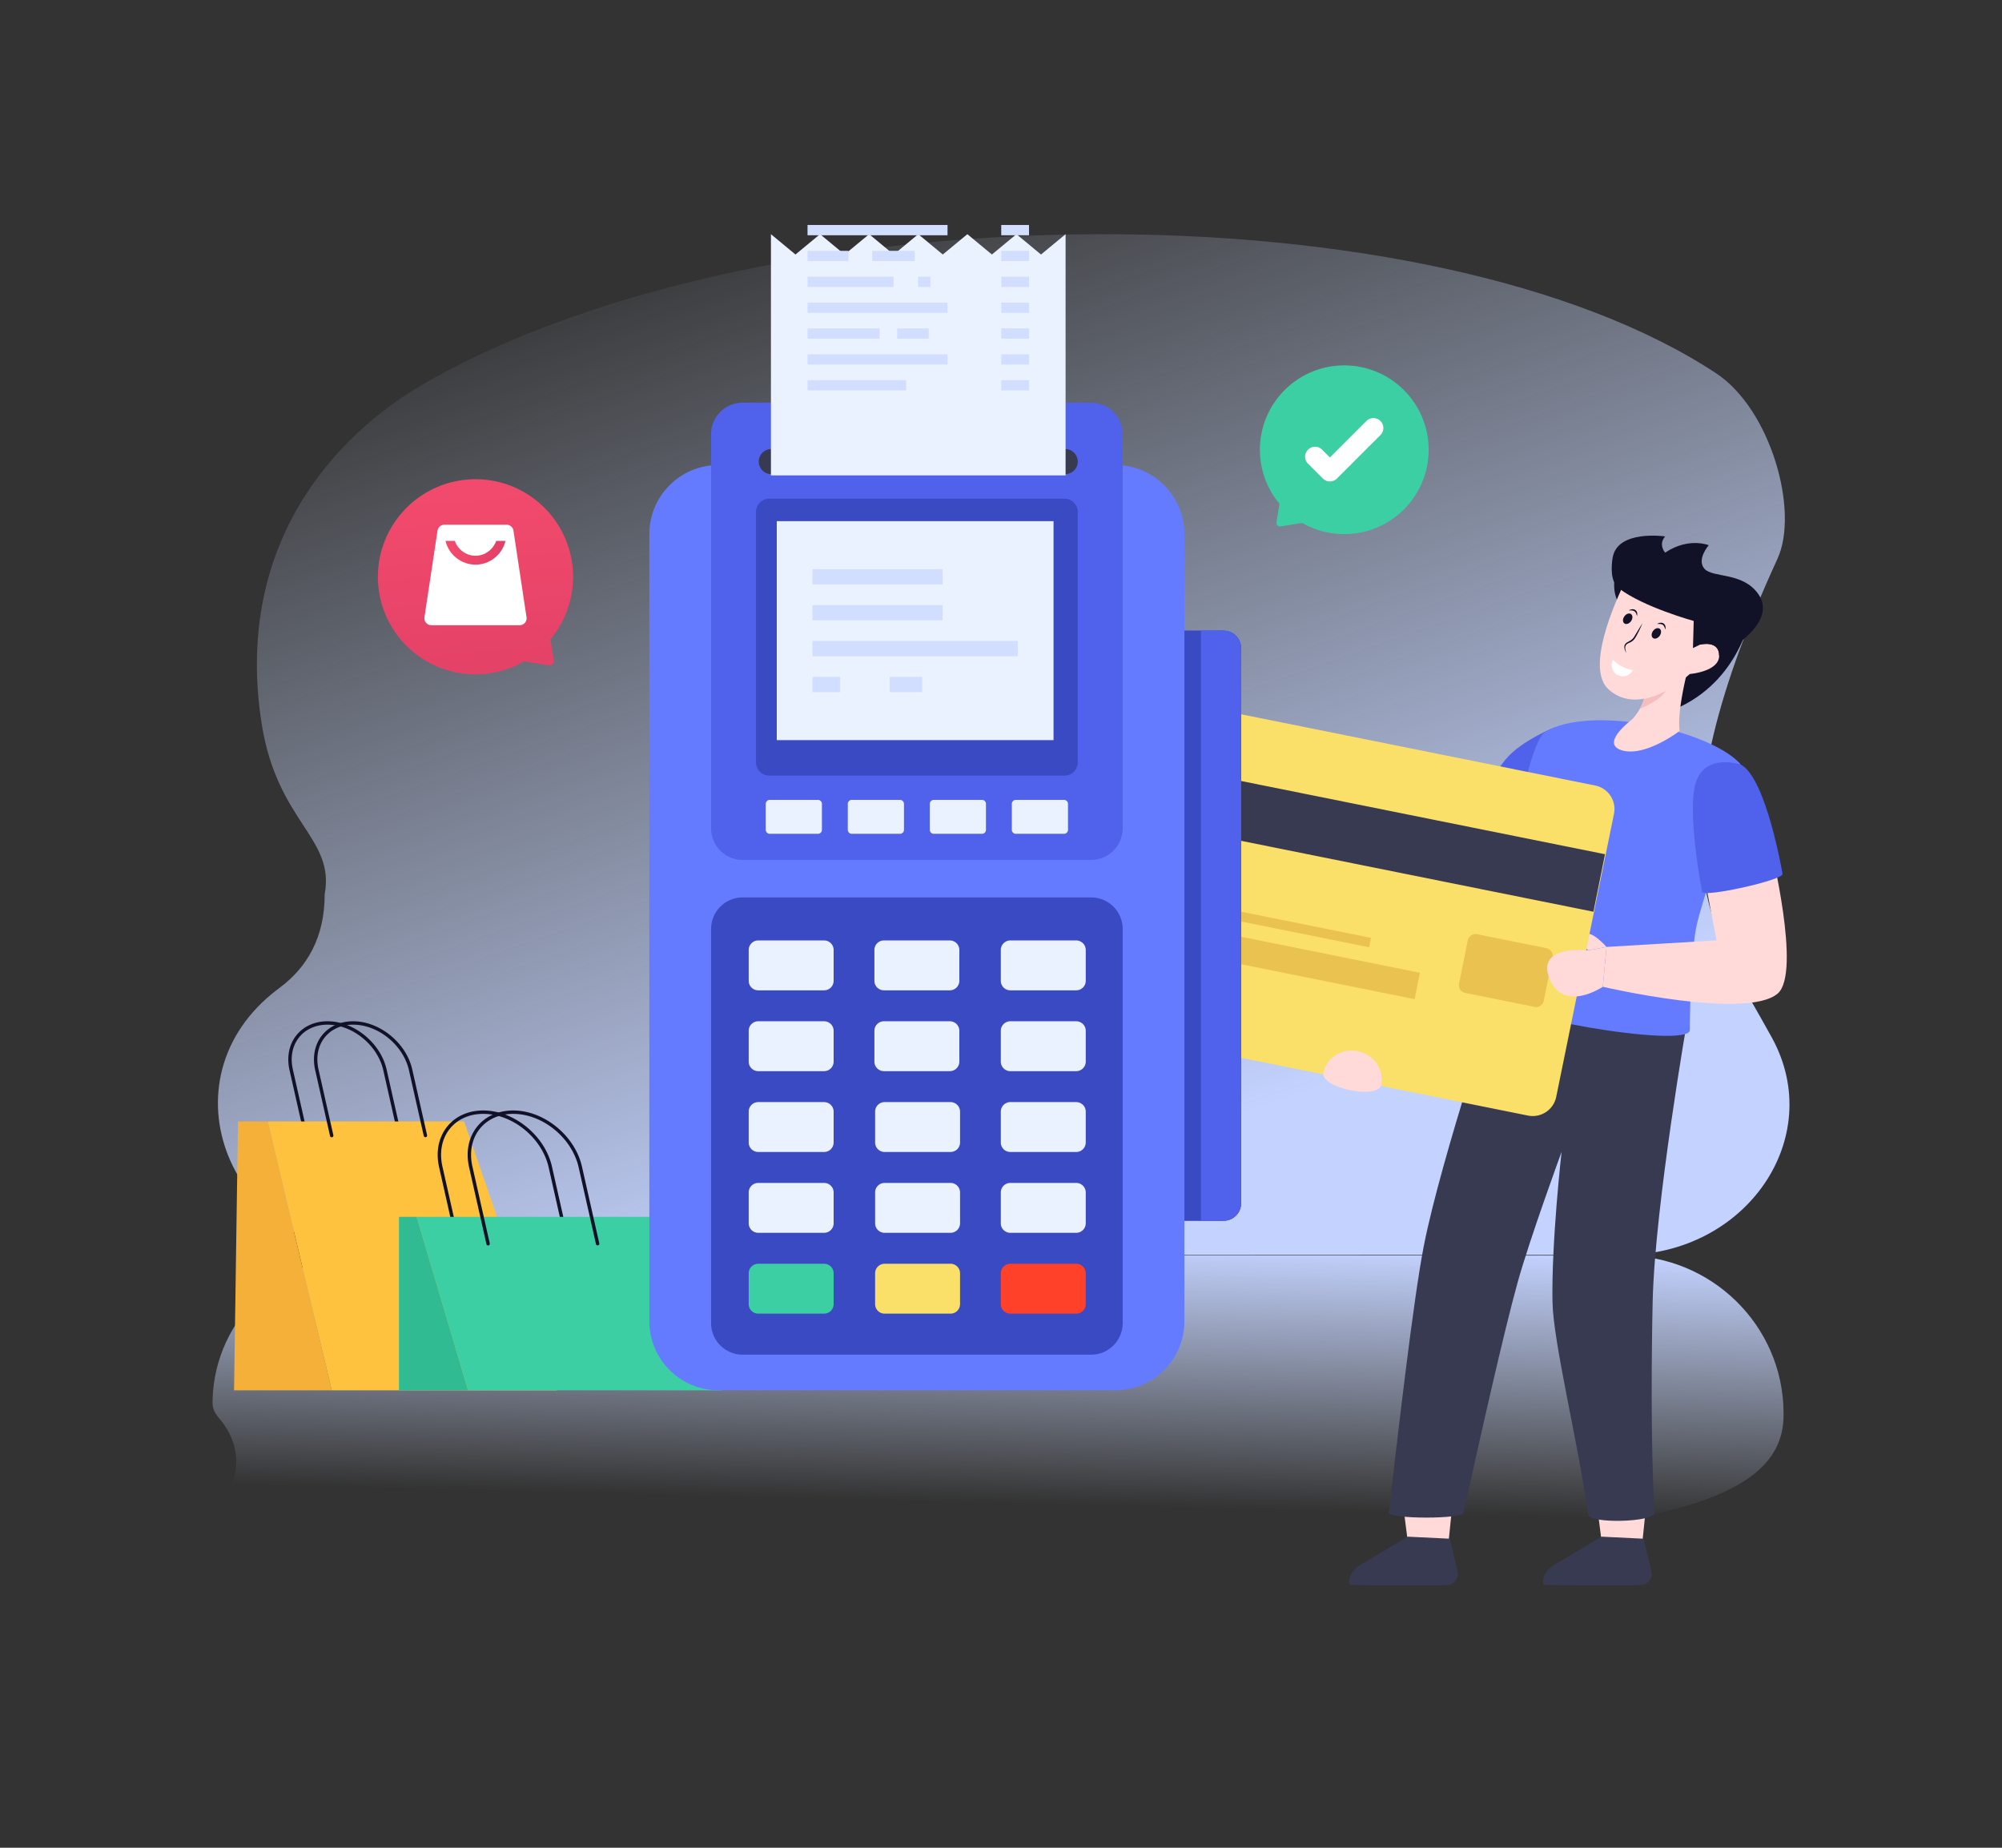 <svg xmlns="http://www.w3.org/2000/svg" xml:space="preserve" id="card-payment-for-shopping" x="0" y="0" style="enable-background:new 0 0 650 600" version="1.1" viewBox="0 0 650 600">
  <rect x="0" y="0" width="650" height="600" fill="#333333" stroke="none"/>
  <linearGradient id="SVGID_1_" x1="252.853" x2="364.78" y1="55.848" y2="375.351" gradientUnits="userSpaceOnUse">
    <stop offset="0" style="stop-color:#cedcf9;stop-opacity:0"></stop>
    <stop offset="1" style="stop-color:#c3d2ff"></stop>
  </linearGradient>
  <path d="M527.084 407.504H124.73c-50.147 0-73.148-56.874-34.75-86.14.319-.25.647-.48.966-.729 8.75-6.578 14.47-16.19 14.47-30.244 3.409-18.435-15.406-23.346-20.439-55.297-8.86-56.156 21.277-93.058 54.97-111.833 112.323-62.614 325.498-62.614 417.272-2.026 17.67 11.678 27.017 44.667 19.872 60.238-43.989 95.893-20.151 121.794-1.724 155.612 17.679 32.43-8.411 70.42-48.284 70.42z" style="fill:url(#SVGID_1_)"></path>
  <linearGradient id="SVGID_2_" x1="323.291" x2="325.371" y1="488.109" y2="402.794" gradientUnits="userSpaceOnUse">
    <stop offset="0" style="stop-color:#cedcf9;stop-opacity:0"></stop>
    <stop offset="1" style="stop-color:#c3d2ff"></stop>
  </linearGradient>
  <path d="M579.072 458.36v1.318c-.16 27.599-40.062 41.344-180.299 40.675-18.396-.08-37.61-.43-57.123-.999-10.404 14.254-67.178 24.914-135.602 24.595-75.75-.37-137.068-14.074-136.958-30.613.01-1.957.877-3.873 2.531-5.72 7.126-7.925 6.557-18.905-.389-26.95-1.465-1.697-2.242-3.374-2.232-5.02 0-.48.01-.969.03-1.478.897-26.151 22.781-46.683 48.911-46.663l409.519.21c28.103.01 51.273 22.517 51.612 50.646z" style="fill:url(#SVGID_2_)"></path>
  <path d="m519.975 500.241 13.333-.158.717-6.972.637-6.093-16.462-.477.815 6.219z" style="fill:#ffdad9"></path>
  <path d="m533.656 499.65 2.544 10.63a3.71 3.71 0 0 1-3.516 4.42c-9.378.315-27.811.004-31.215-.027a.506.506 0 0 1-.5-.487c-.152-3.252 2.008-5.32 5.19-6.918l13.781-8.283 13.716.666z" style="fill:#373a50"></path>
  <path d="m457.034 500.241 13.334-.158.716-6.972.638-6.093-16.462-.477.815 6.219z" style="fill:#ffdad9"></path>
  <path d="m470.715 499.65 2.545 10.63a3.71 3.71 0 0 1-3.516 4.42c-9.378.315-27.811.004-31.215-.027a.506.506 0 0 1-.5-.487c-.152-3.252 2.008-5.32 5.19-6.918l13.78-8.283 13.716.666z" style="fill:#373a50"></path>
  <path d="M548.512 195.937s-6.569 11.823-18.168 4.725c-11.599-7.088-3.554-20.163-3.554-20.163l16.04 4.725 5.682 10.713z" style="fill:#111228"></path>
  <path d="M568.818 197.788s-2.734 21.965-23.53 31.83c-19.286 9.15-7.377-24.65-8.685-24.478l16.273-11.039 15.942 3.687z" style="fill:#111228"></path>
  <path d="M505.107 236.015s-11.028 4.337-16.174 10.464-12.01 19.852-12.01 19.852l21.445 16.298 6.74-46.614z" style="fill:#5062eb"></path>
  <path d="M475.19 491.205c5.14-23.412 13.06-58.691 17.57-74.87 4.008-14.384 14.248-42.306 14.248-42.306s-3.344 29.537-2.948 48.845c.27 13.172 8.33 45.588 11.565 68.86.077 3.151 21.632 2.622 21.555-.53-1.347-22.058-.901-55.629-.595-68.71.733-31.234 11.34-91.83 11.34-91.83l-60.007-14.067s-19.952 59-25.638 87.962c-3.348 17.055-8.663 62.81-11.33 86.646 0 2.113 24.24 2.113 24.24 0z" style="fill:#373a50"></path>
  <path d="M564.825 247.803c3.075 3.2-10.766 39.037-13.853 52.174-2.271 9.665-2.328 34.578-2.328 34.578-.732 6.186-65.587-4.992-64.854-11.178 0 0 9.529-80.657 17.99-85.77 14.41-8.705 52.402-.88 63.045 10.196z" style="fill:#657bff"></path>
  <path d="M545.342 237.33s-11.042 8.48-18.607 6.356c-7.565-2.122 3.111-10.017 3.111-10.017s1.367-1.354 2.55-3.466c.537-.939 1.038-2.037 1.355-3.233.012-.025.012-.048.012-.073a9.596 9.596 0 0 0 .342-2.733c2.562-.305 5.039-1.282 7.187-2.428 3.99-2.124 6.82-4.796 6.82-4.796s-3.71 13.703-2.77 20.39z" style="fill:#ffdad9"></path>
  <path d="M540.889 224.298c-2.026 2.99-6.455 5.064-8.493 5.905.537-.939 1.038-2.037 1.355-3.233.012-.025.012-.048.012-.073 2.538-.451 4.978-1.452 7.126-2.6z" style="fill:#f4bebe"></path>
  <path d="M558.168 212.913c0 5.202-9.55 5.951-9.55 5.951s-7.608 7.186-15.87 8.189c-3.567.432-7.25-.275-10.5-3.219-7.418-6.711 1.73-27.562 5.593-35.477.939-1.92 1.572-3.08 1.572-3.08l31.72 8.8-9.17 15.248s6.205-1.615 6.205 3.588z" style="fill:#ffdad9"></path>
  <ellipse cx="537.776" cy="205.672" rx="1.861" ry="1.335" style="fill:#111228" transform="rotate(-54.928 537.777 205.672)"></ellipse>
  <ellipse cx="528.476" cy="200.92" rx="1.861" ry="1.335" style="fill:#111228" transform="rotate(-54.928 528.476 200.92)"></ellipse>
  <path d="M528.81 198.2c.302-.179.624-.308.986-.362.808-.131 1.561.314 1.744 1.153.044.357.049.71.01 1.055-.167-.316-.264-.63-.372-.926-.298-.563-.599-.815-1.368-.9-.312-.029-.649 0-1-.02zM537.997 202.585c.302-.178.624-.307.986-.361.808-.132 1.561.313 1.744 1.153.044.356.049.71.01 1.054-.43-.81-.34-1.671-1.74-1.825-.312-.03-.649 0-1-.021zM533.299 202.327c-.459 1.122-1.907 4.364-2.804 5.379-.351.39-.82.723-1.298.918-1.273.534-2.035.99-1.153 3.45-.253-.435-.483-.89-.604-1.402-.283-1.416.418-1.905 1.56-2.478.444-.2.807-.467 1.125-.825.591-.645 1.958-3.237 3.174-5.042z" style="fill:#111228"></path>
  <path d="M530.097 217.574c-.013.029-.019.058-.033.085a3.586 3.586 0 1 1-6.387-3.263c.014-.027.035-.05.05-.076 1.797 1.747 3.915 2.843 6.37 3.254z" style="fill:#fff"></path>
  <path d="M558.168 212.913c0-5.203-6.204-3.588-6.204-3.588l-2.301 1.118.241-8.806s-16.39-4.514-24.293-10.592c-2.86-2.185-2.434-7.289-2.055-9.79 1.425-9.402 17.074-7.07 17.074-7.07-2.332 2.702 0 5.266 0 5.266 7.672-5.118 14.151-2.406 14.151-2.406s-4.063 4.664-1.361 7.671c2.712 3.008 12.362.947 17.45 8.174 7.04 10-12.702 20.023-12.702 20.023z" style="fill:#111228"></path>
  <path d="M574.748 274.51s10.268 41.426 2.415 48.116c-10.165 8.66-56.763-2.202-56.763-2.202l1.197-12.937 35.709-2.13-4.693-24.552 22.135-6.296z" style="fill:#ffdad9"></path>
  <path d="M565.268 248.298s-11.062-3.813-14.486 5.215 1.846 36.06 1.846 36.06c.41 1.996 26.521-3.816 26.111-5.81 0 0-5.233-30.95-13.47-35.465z" style="fill:#5062eb"></path>
  <path d="m521.598 307.483-5.955 1.113s-3.359-2.56-1.392-4.894c1.976-2.345 7.347 3.78 7.347 3.78z" style="fill:#ffdad9"></path>
  <path d="m524.025 264.255-18.75 91.887a7.793 7.793 0 0 1-9.179 6.106L354.35 333.721a7.809 7.809 0 0 1-6.105-9.19l18.75-91.877a7.79 7.79 0 0 1 9.179-6.105l141.746 28.526c4.23.849 6.964 4.961 6.105 9.18z" style="fill:#fadf68"></path>
  <path d="M360.614 261.394h160.185v19.045H360.614z" style="fill:#373a50" transform="rotate(11.379 440.707 270.917)"></path>
  <path d="M402.293 256.012h3.108v83.61h-3.108z" style="fill:#eac250" transform="rotate(-78.617 403.847 297.817)"></path>
  <path d="M406.075 259.444h8.74v101.411h-8.74z" style="fill:#eac250" transform="rotate(-78.618 410.445 310.15)"></path>
  <path d="m498.233 326.943-22.523-4.53a2.54 2.54 0 0 1-1.99-2.993l2.831-14.07a2.54 2.54 0 0 1 2.992-1.99l22.523 4.531a2.54 2.54 0 0 1 1.99 2.992l-2.831 14.07a2.54 2.54 0 0 1-2.992 1.99z" style="fill:#eac250"></path>
  <path d="M515.646 308.6s-17.11-2.005-12.549 9.213c4.562 11.218 17.303 2.611 17.303 2.611l1.197-12.937M448.45 352.259c-1.032 4.925-19.816.987-18.783-3.938 1.036-4.945 6.082-8.068 11.274-6.98 5.191 1.09 8.546 5.973 7.51 10.918z" style="fill:#ffdad9"></path>
  <path d="M99.362 369.301a.555.555 0 0 0 .54-.674l-4.818-21.35c-1.847-8.182 3.316-14.548 11.25-14.548 8.144 0 16.267 6.636 18.108 14.792l4.817 21.35a.553.553 0 0 0 1.078-.243l-4.817-21.35c-1.948-8.631-10.555-15.653-19.186-15.653-8.632 0-14.332 7.008-12.327 15.896l4.817 21.35a.552.552 0 0 0 .538.43z" style="fill:#111228"></path>
  <path d="m180.812 451.46-30.125-87.305H86.911l20.799 87.306z" style="fill:#ffc23f"></path>
  <path d="M86.911 364.155h-9.64l-1.282 87.306h31.721z" style="fill:#f4b038"></path>
  <path d="M107.695 369.301a.555.555 0 0 0 .54-.674l-4.817-21.35c-1.841-8.155 3.285-14.548 11.248-14.548 8.145 0 16.269 6.636 18.109 14.792l4.817 21.35a.553.553 0 0 0 1.077-.244l-4.817-21.35c-1.946-8.63-10.554-15.652-19.186-15.652-8.63 0-14.332 7.005-12.326 15.896l4.817 21.35a.552.552 0 0 0 .538.43zM148.738 404.427a.555.555 0 0 0 .54-.674l-5.629-24.945c-2.175-9.638 3.925-17.112 13.234-17.112 9.558 0 19.09 7.785 21.249 17.355l5.628 24.945a.553.553 0 0 0 1.077-.243l-5.628-24.945c-2.266-10.045-12.282-18.217-22.326-18.217-10.13 0-16.62 8.232-14.312 18.46l5.629 24.945c.057.256.285.43.538.43z" style="fill:#111228"></path>
  <path d="m234.359 451.46-16.883-56.335h-82.21l16.699 56.336z" style="fill:#3dcfa4"></path>
  <path d="M135.266 395.125h-5.73v56.336h22.429z" style="fill:#30bb93"></path>
  <path d="M158.474 404.427a.555.555 0 0 0 .54-.674l-5.629-24.945c-2.175-9.64 3.927-17.112 13.235-17.112 9.557 0 19.09 7.785 21.248 17.355l5.628 24.945a.553.553 0 0 0 1.078-.243l-5.628-24.945c-2.266-10.045-12.282-18.217-22.326-18.217-10.107 0-16.625 8.211-14.312 18.46l5.628 24.945c.058.256.286.43.538.43z" style="fill:#111228"></path>
  <path d="M384.548 173.422v255.593c0 12.387-10.042 22.43-22.429 22.43H233.256c-12.396 0-22.43-10.043-22.43-22.43V173.422c0-12.387 10.034-22.43 22.43-22.43h128.863c12.387 0 22.43 10.043 22.43 22.43z" style="fill:#657bff"></path>
  <path d="M364.509 140.988v128c0 5.661-4.588 10.249-10.248 10.249H241.114c-5.66 0-10.248-4.588-10.248-10.248v-128c0-5.66 4.588-10.24 10.248-10.24H354.26c5.66 0 10.248 4.58 10.248 10.24z" style="fill:#5062eb"></path>
  <path d="M349.915 166.234v81.316a4.302 4.302 0 0 1-4.305 4.305h-95.845a4.302 4.302 0 0 1-4.305-4.305v-81.316a4.302 4.302 0 0 1 4.305-4.305h95.845a4.302 4.302 0 0 1 4.305 4.305z" style="fill:#3a4ac3"></path>
  <path d="M252.197 169.226h89.861v71.108h-89.861z" style="fill:#ebf2ff"></path>
  <path d="M364.509 301.645v128c0 5.66-4.588 10.248-10.248 10.248H241.114c-5.66 0-10.248-4.587-10.248-10.247v-128c0-5.66 4.588-10.24 10.248-10.24H354.26c5.66 0 10.248 4.58 10.248 10.24z" style="fill:#3a4ac3"></path>
  <path d="M266.858 261.03v8.438c0 .711-.575 1.286-1.286 1.286H249.92a1.292 1.292 0 0 1-1.295-1.286v-8.437a1.3 1.3 0 0 1 1.295-1.296h15.652c.711 0 1.286.584 1.286 1.296zM293.492 261.03v8.438c0 .711-.584 1.286-1.295 1.286h-15.652a1.285 1.285 0 0 1-1.286-1.286v-8.437c0-.712.574-1.296 1.286-1.296h15.652a1.3 1.3 0 0 1 1.295 1.296zM320.117 261.03v8.438c0 .711-.575 1.286-1.287 1.286H303.18a1.292 1.292 0 0 1-1.296-1.286v-8.437a1.3 1.3 0 0 1 1.296-1.296h15.651c.712 0 1.287.584 1.287 1.296zM346.75 261.03v8.438c0 .711-.583 1.286-1.295 1.286h-15.652a1.284 1.284 0 0 1-1.286-1.286v-8.437c0-.712.575-1.296 1.286-1.296h15.652a1.3 1.3 0 0 1 1.295 1.296zM352.516 308.479v10.006a3.097 3.097 0 0 1-3.101 3.092H328.03a3.095 3.095 0 0 1-3.092-3.092v-10.006a3.097 3.097 0 0 1 3.092-3.101h21.384a3.099 3.099 0 0 1 3.101 3.101zM311.476 308.479v10.006a3.097 3.097 0 0 1-3.101 3.092H286.99a3.095 3.095 0 0 1-3.092-3.092v-10.006a3.097 3.097 0 0 1 3.092-3.101h21.384a3.099 3.099 0 0 1 3.101 3.101zM270.662 308.479v10.006a3.097 3.097 0 0 1-3.102 3.092h-21.383a3.095 3.095 0 0 1-3.092-3.092v-10.006a3.097 3.097 0 0 1 3.092-3.101h21.383a3.099 3.099 0 0 1 3.102 3.101zM352.516 334.726v10.006a3.097 3.097 0 0 1-3.101 3.092H328.03a3.095 3.095 0 0 1-3.092-3.092v-10.006a3.097 3.097 0 0 1 3.092-3.101h21.384a3.099 3.099 0 0 1 3.101 3.1zM311.476 334.726v10.006a3.097 3.097 0 0 1-3.101 3.092H286.99a3.095 3.095 0 0 1-3.092-3.092v-10.006a3.097 3.097 0 0 1 3.092-3.101h21.384a3.099 3.099 0 0 1 3.101 3.1zM270.662 334.726v10.006a3.097 3.097 0 0 1-3.102 3.092h-21.383a3.095 3.095 0 0 1-3.092-3.092v-10.006a3.097 3.097 0 0 1 3.092-3.101h21.383a3.099 3.099 0 0 1 3.102 3.1zM352.516 360.973v10.006a3.097 3.097 0 0 1-3.101 3.092H328.03a3.095 3.095 0 0 1-3.092-3.092v-10.006a3.097 3.097 0 0 1 3.092-3.101h21.384a3.099 3.099 0 0 1 3.101 3.1zM311.702 360.973v10.006a3.097 3.097 0 0 1-3.102 3.092h-21.383a3.095 3.095 0 0 1-3.092-3.092v-10.006a3.097 3.097 0 0 1 3.092-3.101H308.6a3.099 3.099 0 0 1 3.102 3.1zM270.662 360.973v10.006a3.097 3.097 0 0 1-3.102 3.092h-21.383a3.095 3.095 0 0 1-3.092-3.092v-10.006a3.097 3.097 0 0 1 3.092-3.101h21.383a3.099 3.099 0 0 1 3.102 3.1zM352.516 387.22v10.006a3.097 3.097 0 0 1-3.101 3.092H328.03a3.095 3.095 0 0 1-3.092-3.092V387.22a3.097 3.097 0 0 1 3.092-3.101h21.384a3.099 3.099 0 0 1 3.101 3.1zM311.702 387.22v10.006a3.097 3.097 0 0 1-3.102 3.092h-21.383a3.095 3.095 0 0 1-3.092-3.092V387.22a3.097 3.097 0 0 1 3.092-3.101H308.6a3.099 3.099 0 0 1 3.102 3.1zM270.662 387.22v10.006a3.097 3.097 0 0 1-3.102 3.092h-21.383a3.095 3.095 0 0 1-3.092-3.092V387.22a3.097 3.097 0 0 1 3.092-3.101h21.383a3.099 3.099 0 0 1 3.102 3.1z" style="fill:#ebf2ff"></path>
  <path d="M352.516 413.467v10.006a3.097 3.097 0 0 1-3.101 3.092H328.03a3.095 3.095 0 0 1-3.092-3.092v-10.006a3.097 3.097 0 0 1 3.092-3.102h21.384a3.099 3.099 0 0 1 3.101 3.102z" style="fill:#ff4129"></path>
  <path d="M311.702 413.467v10.006a3.097 3.097 0 0 1-3.102 3.092h-21.383a3.095 3.095 0 0 1-3.092-3.092v-10.006a3.097 3.097 0 0 1 3.092-3.102H308.6a3.099 3.099 0 0 1 3.102 3.102z" style="fill:#fadf68"></path>
  <path d="M270.662 413.467v10.006a3.097 3.097 0 0 1-3.102 3.092h-21.383a3.095 3.095 0 0 1-3.092-3.092v-10.006a3.097 3.097 0 0 1 3.092-3.102h21.383a3.099 3.099 0 0 1 3.102 3.102z" style="fill:#3dcfa4"></path>
  <path d="M402.946 210.454v180.252a5.681 5.681 0 0 1-5.674 5.683h-12.724V204.78h12.724a5.68 5.68 0 0 1 5.674 5.674z" style="fill:#5062eb"></path>
  <path d="M402.95 210.458v180.253a5.681 5.681 0 0 1-5.673 5.682h-12.724V204.785h12.724a5.68 5.68 0 0 1 5.673 5.673z" style="fill:#3a4ac3"></path>
  <path d="M402.95 210.458v180.253a5.681 5.681 0 0 1-5.673 5.682h-7.36V204.785h7.36a5.68 5.68 0 0 1 5.673 5.673z" style="fill:#5062eb"></path>
  <path d="M349.92 149.884a4.06 4.06 0 0 1-1.197 2.88 4.093 4.093 0 0 1-2.88 1.186h-95.42a4.064 4.064 0 0 1-4.067-4.066c0-1.116.459-2.133 1.196-2.87a4.054 4.054 0 0 1 2.87-1.196h95.421a4.072 4.072 0 0 1 4.076 4.066z" style="fill:#373a50"></path>
  <path d="M345.97 76.044v78.33h-95.665v-78.33l7.965 6.6 7.98-6.6 7.965 6.6 7.978-6.6 7.966 6.6 7.979-6.6 7.965 6.6 7.979-6.6 7.965 6.6 7.98-6.6 7.965 6.6z" style="fill:#ebf2ff"></path>
  <path d="M262.184 73.054h45.454v3.339h-45.454zM262.184 81.452h13.291v3.339h-13.291zM283.183 81.452h13.822v3.339h-13.822zM262.184 89.849h27.91v3.339h-27.91zM298.069 89.849h3.987v3.339h-3.987zM262.184 98.246h45.454v3.339h-45.454zM291.291 106.644h10.234v3.339h-10.234zM262.184 106.644h23.391v3.339h-23.391zM262.184 115.041h45.454v3.339h-45.454zM262.184 123.439h32.03v3.339h-32.03zM325.077 73.054h9.014v3.339h-9.014zM325.077 81.452h9.014v3.339h-9.014zM325.077 89.849h9.014v3.339h-9.014zM325.077 98.246h9.014v3.339h-9.014zM325.077 106.644h9.014v3.339h-9.014zM325.077 115.041h9.014v3.339h-9.014zM325.077 123.439h9.014v3.339h-9.014zM263.789 184.821h42.245v4.955h-42.245zM263.789 196.475h42.245v4.955h-42.245zM263.789 208.13h66.678v4.955h-66.678zM263.789 219.784h8.982v4.956h-8.982zM288.879 219.784h10.52v4.956h-10.52z" style="fill:#d1deff"></path>
  <linearGradient id="SVGID_3_" x1="151.88" x2="157.355" y1="152.188" y2="229.131" gradientUnits="userSpaceOnUse">
    <stop offset="0" style="stop-color:#f34b6d"></stop>
    <stop offset="1" style="stop-color:#e24067"></stop>
  </linearGradient>
  <path d="m178.715 207.585 1.116 6.931c.13.908-.649 1.713-1.557 1.557l-8.1-1.298a31.574 31.574 0 0 1-15.782 4.205c-17.496 0-31.695-14.173-31.695-31.669s14.199-31.695 31.695-31.695 31.67 14.2 31.67 31.695c0 7.71-2.778 14.796-7.347 20.274z" style="fill:url(#SVGID_3_)"></path>
  <path d="M168.706 203.023h-28.654a2.267 2.267 0 0 1-2.242-2.606l4.243-28.105a2.267 2.267 0 0 1 2.241-1.93h20.17c1.12 0 2.074.82 2.241 1.93l4.243 28.105a2.267 2.267 0 0 1-2.242 2.606z" style="fill:#fff"></path>
  <linearGradient id="SVGID_4_" x1="144.597" x2="164.161" y1="179.493" y2="179.493" gradientUnits="userSpaceOnUse">
    <stop offset="0" style="stop-color:#f34b6d"></stop>
    <stop offset="1" style="stop-color:#e24067"></stop>
  </linearGradient>
  <path d="M161.094 175.63c-.974 2.837-3.668 4.833-6.715 4.833-3.047 0-5.74-1.996-6.715-4.833h-3.027c1.057 4.485 5.126 7.726 9.742 7.726 4.616 0 8.685-3.241 9.742-7.726h-3.027z" style="fill:url(#SVGID_4_)"></path>
  <path d="m415.412 163.585-.965 5.993c-.113.785.56 1.481 1.346 1.347l7.003-1.123a27.3 27.3 0 0 0 13.647 3.636c15.127 0 27.405-12.255 27.405-27.382s-12.278-27.405-27.405-27.405-27.383 12.277-27.383 27.405a27.318 27.318 0 0 0 6.352 17.53z" style="fill:#3dcfa4"></path>
  <path d="m429.505 155.39-4.792-4.793a3.225 3.225 0 1 1 4.56-4.561l2.513 2.512 11.848-11.849a3.225 3.225 0 0 1 4.56 4.562l-14.128 14.128a3.225 3.225 0 0 1-4.56 0z" style="fill:#fff"></path>
</svg>
